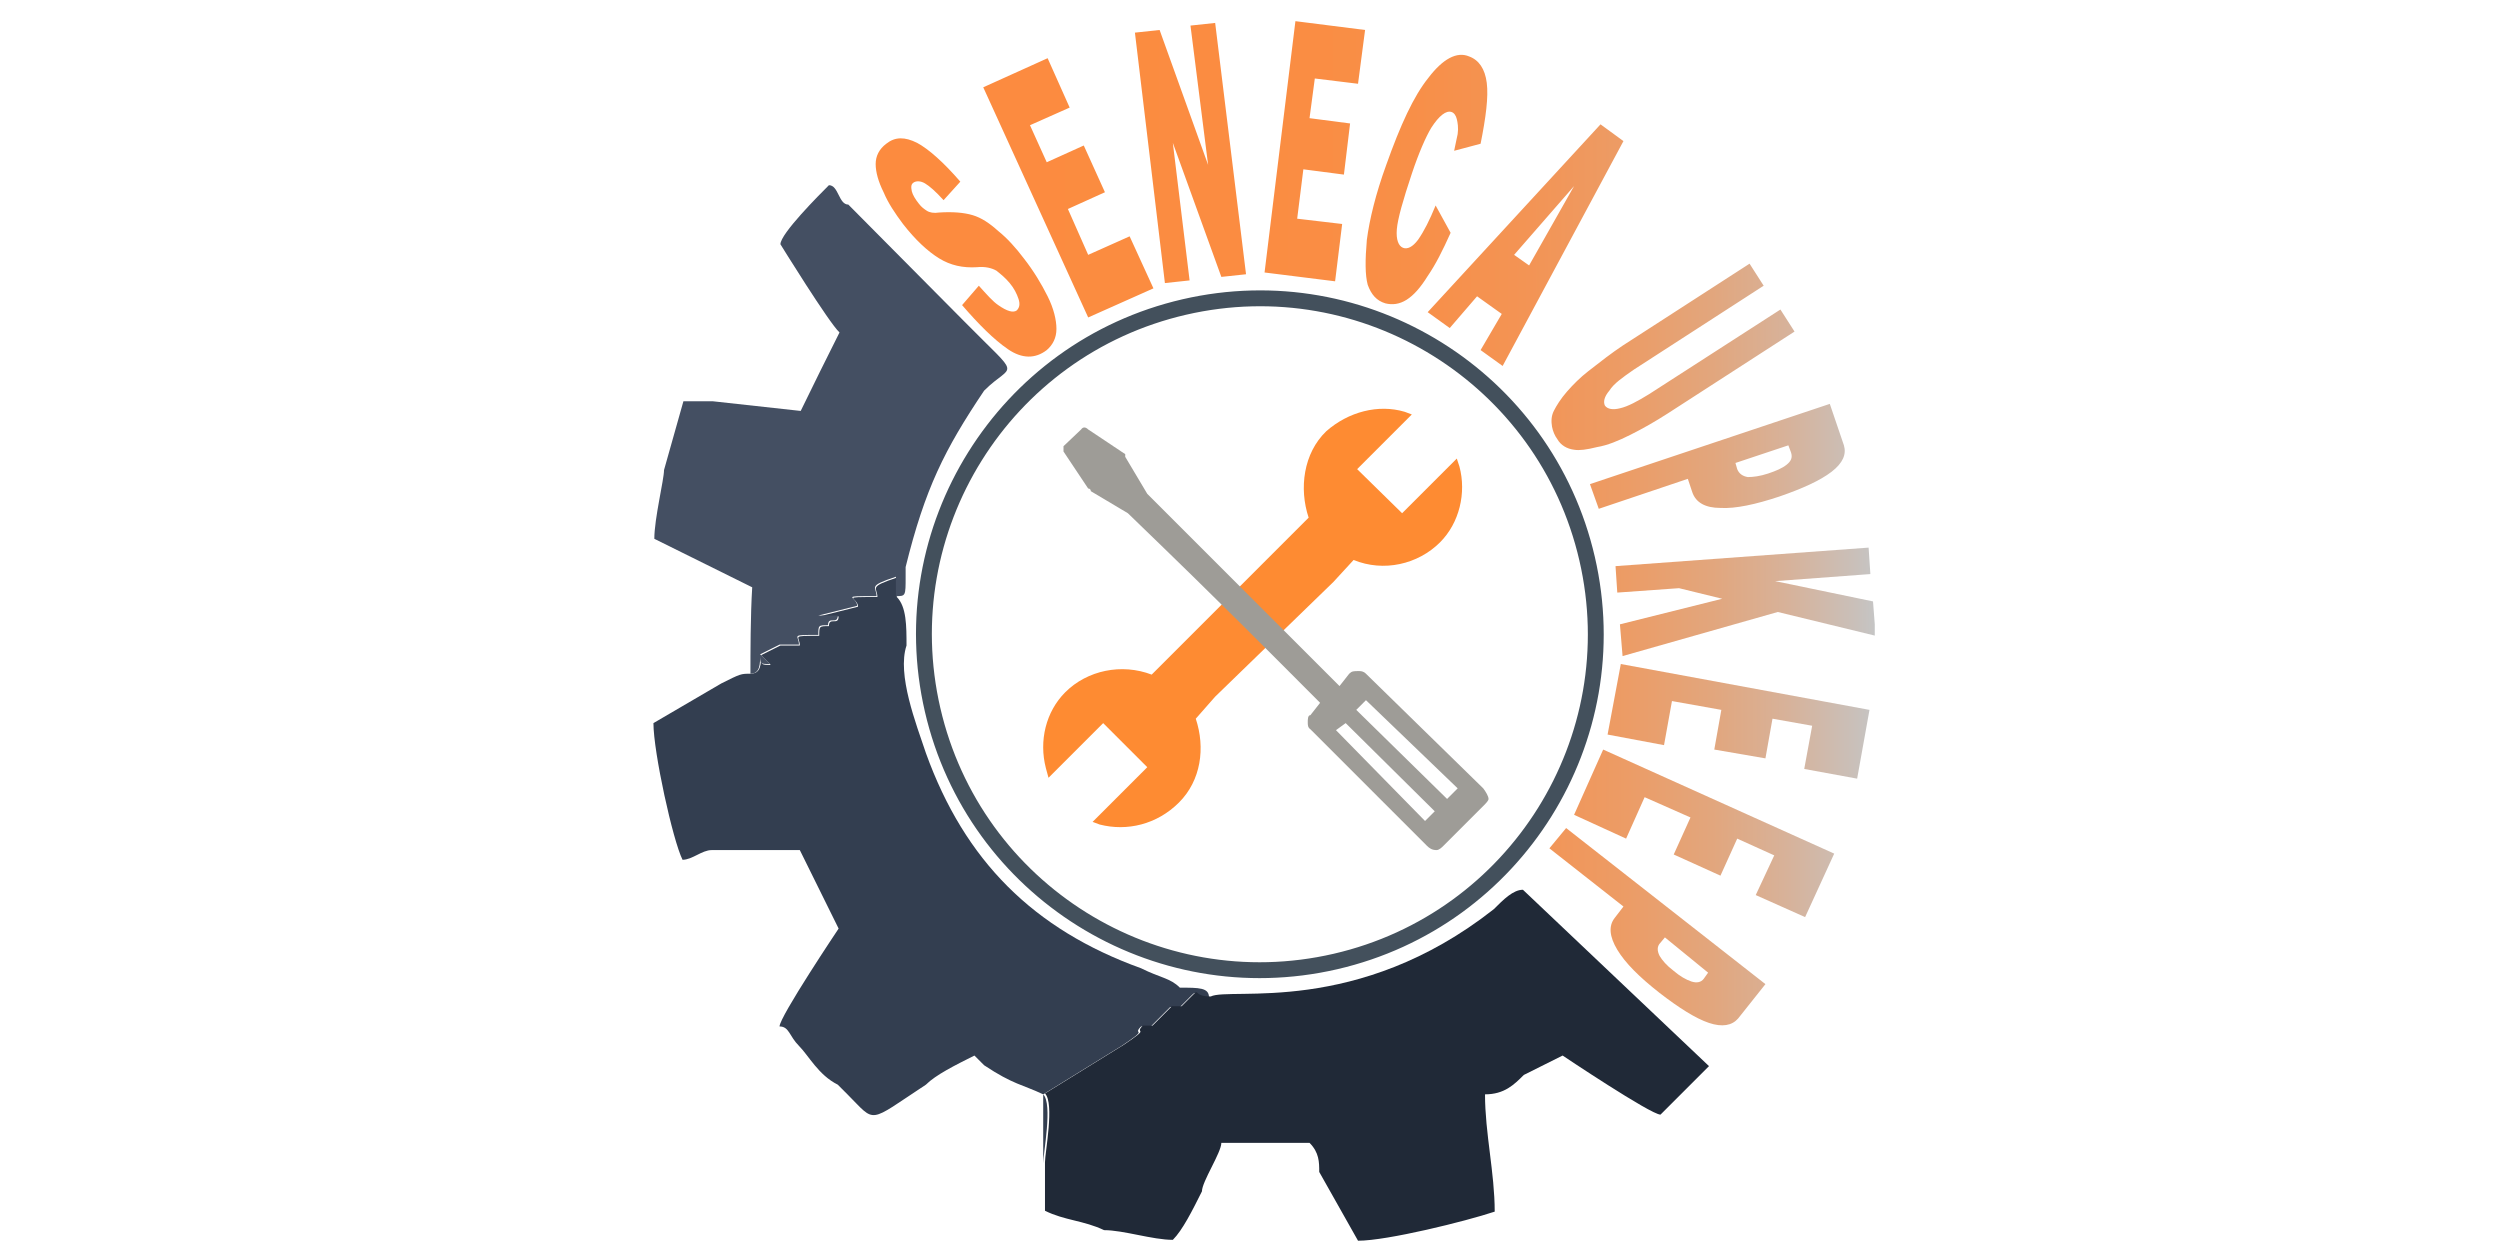 <?xml version="1.0" encoding="utf-8"?>
<!-- Generator: Adobe Illustrator 25.0.0, SVG Export Plug-In . SVG Version: 6.00 Build 0)  -->
<svg version="1.1" id="Layer_1" xmlns="http://www.w3.org/2000/svg" xmlns:xlink="http://www.w3.org/1999/xlink" x="0px" y="0px"
	 viewBox="0 0 283.5 141.7" style="enable-background:new 0 0 283.5 141.7;" xml:space="preserve">
<style type="text/css">
	.st0{fill-rule:evenodd;clip-rule:evenodd;fill:#FE8B32;}
	.st1{fill-rule:evenodd;clip-rule:evenodd;fill:#9E9C97;}
	.st2{fill-rule:evenodd;clip-rule:evenodd;fill:#333E50;}
	.st3{fill-rule:evenodd;clip-rule:evenodd;fill:#202937;}
	.st4{fill-rule:evenodd;clip-rule:evenodd;fill:#444F62;}
	.st5{fill:none;stroke:#43505C;stroke-width:1.8;stroke-miterlimit:22.926;}
	.st6{clip-path:url(#SVGID_2_);fill:url(#SVGID_3_);}
</style>
<path class="st0" d="M146.2,60.9L146.2,60.9l2.2-2.2c-1.1-3.3-0.6-7.3,2-9.8c2.5-2.2,5.9-3.1,8.9-2.2l0.8,0.3l-6.2,6.2l5.1,5
	l6.2-6.2l0.3,0.9c0.8,3,0,6.4-2.2,8.6c-2.5,2.5-6.4,3.4-9.8,2l-2.3,2.5L137.8,79l-2.2,2.5c1.1,3.3,0.6,7-1.9,9.5
	c-2.5,2.5-5.9,3.3-9,2.5l-0.8-0.3l6.2-6.2l-5-5l-6.2,6.2l-0.3-1.1c-0.8-3.1,0-6.4,2.2-8.6c2.5-2.5,6.4-3.3,9.8-2l2.2-2.2L146.2,60.9
	z"/>
<path class="st1" d="M154.9,76.4c-0.3-0.3-0.6-0.3-0.8-0.3c-0.6,0-0.8,0-1.1,0.3l-1.1,1.4c-7-7-10.1-10.1-21.8-21.8l-2.5-4.2
	c0-0.3,0-0.3,0-0.3l-4.2-2.8c-0.3-0.3-0.6-0.3-0.8,0l-2,1.9c0,0,0,0.3,0,0.6l2.8,4.2c0.3,0,0.3,0.3,0.3,0.3l4.2,2.5
	c11.5,11.1,15.4,15.1,21.8,21.5l-1.1,1.4c-0.3,0-0.3,0.5-0.3,0.8c0,0.3,0,0.6,0.3,0.8l13.2,13.2c0.3,0.3,0.6,0.5,1.1,0.5
	c0.3,0,0.6-0.3,0.8-0.5l4.5-4.5c0.3-0.3,0.6-0.6,0.6-0.8c0-0.3-0.3-0.8-0.6-1.2L154.9,76.4z M161.6,93.1l-10.1-10.3l1.1-0.8
	L162.7,92L161.6,93.1z M164.1,90.6l-10.3-10.1l1.1-1.1l10.4,10L164.1,90.6z"/>
<path class="st2" d="M85.1,76.4c-1.1,0-1.1,0-3.3,1.1L74.1,82c0,3.3,2.2,13.3,3.3,15.5c1.1,0,2.2-1.1,3.3-1.1h10
	c1.1,2.2,3.3,6.7,4.4,8.9c0,0-6.7,10-6.7,11.1c1.1,0,1.1,1.1,2.2,2.2c1.1,1.1,2.2,3.3,4.4,4.4c0,0,0,0,1.1,1.1
	c3.3,3.3,2.2,3.3,8.9-1.1c1.1-1.1,3.3-2.2,5.5-3.3l1.1,1.1c3.3,2.2,4.4,2.2,6.7,3.3c0,1.1,0,8.9,0,11.1v-1.1c0,0,0,1.1,0,0
	c0-1.1,0-1.1,0-2.2c0-1.1,1.1-6.7,0-7.8l8.9-5.5c3.3-2.2,1.1-1.1,2.2-2.2c1.1,0,0,0,1.1,0l1.1-1.1c0,0,0,0,1.1-1.1c0,0,0,0,1.1,0
	l1.1-1.1c1.1-1.1,0,0,2.2,0c0-1.1-1.1-1.1-3.3-1.1c-1.1-1.1-2.2-1.1-4.4-2.2c-12.2-4.4-20-12.2-24.4-24.4c-1.1-3.3-3.3-8.9-2.2-12.2
	c0-2.2,0-4.4-1.1-5.5v-2.2c-3.3,1.1-2.2,1.1-2.2,2.2c-4.4,0-2.2,0-2.2,1.1l-4.4,1.1c1.1,0,2.2,0,2.2,0c0,1.1-1.1,0-1.1,1.1
	c-1.1,0-1.1,0-1.1,1.1c-3.3,0-2.2,0-2.2,1.1c-1.1,0-1.1,0-2.2,0l-2.2,1.1c0,0,0,0,1.1,1.1c-1.1,0-1.1,0-1.1-1.1
	C86.3,75.3,86.3,76.4,85.1,76.4"/>
<path class="st3" d="M137.3,113c-2.2,0-1.1-1.1-2.2,0l-1.1,1.1c-1.1,0-1.1,0-1.1,0c-1.1,1.1-1.1,1.1-1.1,1.1l-1.1,1.1
	c-1.1,0,0,0-1.1,0c-1.1,1.1,1.1,0-2.2,2.2l-8.9,5.5c1.1,1.1,0,6.7,0,7.8c0,1.1,0,1.1,0,2.2c0,1.1,0,0,0,0v1.1v2.2
	c2.2,1.1,4.4,1.1,6.7,2.2c2.2,0,5.5,1.1,7.8,1.1c1.1-1.1,2.2-3.3,3.3-5.5c0-1.1,2.2-4.4,2.2-5.5h10c1.1,1.1,1.1,2.2,1.1,3.3l4.4,7.8
	c3.3,0,12.2-2.2,15.5-3.3c0-4.4-1.1-8.9-1.1-13.3c2.2,0,3.3-1.1,4.4-2.2l4.4-2.2c0,0,10,6.7,11.1,6.7l5.5-5.5l-21.1-20
	c-1.1,0-2.2,1.1-3.3,2.2C153.9,115.3,139.5,111.9,137.3,113"/>
<path class="st4" d="M85.1,76.4c1.1,0,1.1-1.1,1.1-2.2c0,1.1,0,1.1,1.1,1.1c-1.1-1.1-1.1-1.1-1.1-1.1l2.2-1.1c1.1,0,1.1,0,2.2,0
	c0-1.1-1.1-1.1,2.2-1.1c0-1.1,0-1.1,1.1-1.1c0-1.1,1.1,0,1.1-1.1c0,0-1.1,0-2.2,0l4.4-1.1c0-1.1-2.2-1.1,2.2-1.1
	c0-1.1-1.1-1.1,2.2-2.2v2.2c1.1,0,1.1,0,1.1-2.2v-1.1c2.2-8.9,4.4-13.3,8.9-20c3.3-3.3,4.4-1.1-2.2-7.8L96.2,23.2
	c-1.1,0-1.1-2.2-2.2-2.2c-1.1,1.1-5.5,5.5-5.5,6.7c0,0,5.5,8.9,6.7,10c-2.2,4.4-2.2,4.4-4.4,8.9l-10-1.1c-1.1,0-2.2,0-3.3,0
	l-2.2,7.8c0,1.1-1.1,5.5-1.1,7.8l11.1,5.5C85.1,69.8,85.1,74.2,85.1,76.4"/>
<ellipse transform="matrix(0.974 -0.225 0.225 0.974 -12.517 33.949)" class="st5" cx="142.9" cy="72" rx="38.1" ry="38.1"/>
<g>
	<defs>
		<path id="SVGID_1_" d="M188.8,106.3l-0.5,0.6c-0.4,0.4-0.4,0.9-0.1,1.5c0.3,0.5,0.8,1.1,1.6,1.7c0.7,0.6,1.4,1,2,1.2
			c0.6,0.2,1.1,0.1,1.4-0.3l0.5-0.7L188.8,106.3z M200.2,111.6l-3.1,3.9c-0.7,0.8-1.8,1-3.3,0.5c-1.5-0.5-3.4-1.7-5.6-3.4
			c-2.3-1.8-3.9-3.4-4.8-4.9c-0.9-1.5-1-2.7-0.3-3.6l1-1.3l-8.4-6.6l1.9-2.3L200.2,111.6z M208,96.8l-3.3,7.2l-5.6-2.5l2.1-4.5
			l-4.2-1.9l-1.9,4.2l-5.3-2.4l1.9-4.2l-5.2-2.3l-2.1,4.7l-5.9-2.7l3.3-7.4L208,96.8z M212,80.5l-1.4,7.8l-6-1.1l0.9-4.9l-4.5-0.8
			l-0.8,4.5l-5.8-1l0.8-4.5l-5.6-1l-0.9,5l-6.4-1.2l1.5-8L212,80.5z M211.9,62.1l0.2,3l-10.8,0.8l11.1,2.3l0.3,3.9l-11.1-2.7
			l-17.6,5l-0.3-3.6l11.6-2.9l-4.9-1.2l-7,0.5l-0.2-3L211.9,62.1z M196.8,52.5l0.2,0.7c0.2,0.5,0.6,0.8,1.2,0.9
			c0.6,0,1.4-0.1,2.3-0.4c0.9-0.3,1.6-0.6,2.1-1c0.5-0.4,0.7-0.8,0.5-1.4l-0.3-0.8L196.8,52.5z M207.5,45.8l1.6,4.7
			c0.3,1-0.1,2-1.4,3c-1.3,1-3.3,1.9-5.9,2.8c-2.7,0.9-5,1.4-6.7,1.3c-1.7,0-2.8-0.6-3.2-1.8l-0.5-1.5l-10.1,3.4l-1-2.8L207.5,45.8z
			 M201.9,35.1l1.6,2.5l-14.4,9.3c-1.4,0.9-2.8,1.7-4.2,2.4c-1.4,0.7-2.6,1.2-3.8,1.4c-1.2,0.3-2,0.4-2.6,0.3
			c-0.8-0.1-1.5-0.5-1.9-1.2c-0.3-0.4-0.5-0.9-0.6-1.4c-0.1-0.6-0.1-1.2,0.2-1.8c0.3-0.6,0.8-1.4,1.5-2.2c0.7-0.8,1.5-1.6,2.4-2.3
			c1.4-1.1,2.7-2.1,3.9-2.9l14.4-9.3l1.6,2.5l-14.7,9.5c-1.3,0.9-2.3,1.6-2.8,2.4c-0.6,0.7-0.7,1.3-0.5,1.7c0.3,0.4,0.9,0.5,1.7,0.3
			c0.9-0.2,2-0.8,3.3-1.6L201.9,35.1z M173.4,30.1l5.1-9l-6.8,7.8L173.4,30.1z M170.3,35.6l-2.8-2l-3.1,3.6l-2.5-1.8l19.6-21.3
			l2.6,1.9l-13.7,25.5l-2.5-1.8L170.3,35.6z M162.8,23.3l1.7,3.1c-0.9,2-1.7,3.6-2.6,4.9c-0.8,1.3-1.6,2.2-2.4,2.7
			c-0.8,0.5-1.6,0.6-2.4,0.4c-1-0.3-1.6-1-2-2.1c-0.3-1.1-0.3-2.8-0.1-5.1c0.3-2.3,1-5.2,2.2-8.5c1.6-4.5,3.1-7.8,4.8-9.9
			c1.6-2.1,3.2-3,4.6-2.4c1.1,0.4,1.8,1.4,2,3c0.2,1.6-0.1,3.9-0.7,6.9l-3,0.8c0.2-0.9,0.3-1.5,0.4-1.9c0.1-0.7,0-1.3-0.1-1.7
			c-0.1-0.4-0.3-0.7-0.6-0.8c-0.6-0.2-1.4,0.4-2.3,1.8c-0.6,1-1.4,2.8-2.2,5.2c-1,3-1.6,5.1-1.7,6.3c-0.1,1.2,0.2,1.9,0.7,2.1
			c0.5,0.2,1.1-0.1,1.7-0.9C161.5,26.2,162.1,25,162.8,23.3z M146.9,2.4l7.9,1L154,9.5l-4.9-0.6l-0.6,4.5l4.6,0.6l-0.7,5.8l-4.6-0.6
			l-0.7,5.6l5.1,0.6l-0.8,6.5l-8-1L146.9,2.4z M128.7,3.7l2.8-0.3l5.5,15.3l-2-15.8l2.8-0.3l3.5,28.5l-2.8,0.3L133,16.2l1.9,15.6
			l-2.8,0.3L128.7,3.7z M111.5,9.9l7.3-3.3l2.5,5.6l-4.5,2l1.9,4.2l4.2-1.9l2.4,5.3l-4.2,1.9l2.3,5.2l4.7-2.1l2.7,5.9l-7.4,3.3
			L111.5,9.9z M109.1,34.6l1.9-2.2c0.9,1,1.6,1.8,2.2,2.2c1,0.7,1.7,0.9,2.1,0.6c0.3-0.3,0.4-0.7,0.2-1.3c-0.2-0.6-0.5-1.2-1-1.8
			c-0.5-0.6-1-1-1.5-1.4c-0.5-0.3-1.3-0.5-2.2-0.4c-1.6,0.1-3-0.2-4.3-1c-1.3-0.8-2.7-2.1-4.1-3.9c-0.9-1.2-1.7-2.4-2.2-3.6
			c-0.6-1.2-0.9-2.3-0.9-3.2c0-0.9,0.4-1.7,1.2-2.3c1-0.8,2.1-0.8,3.5-0.1c1.3,0.7,3,2.2,4.9,4.4l-1.9,2.1c-0.9-1-1.6-1.6-2.1-1.9
			c-0.5-0.3-1-0.3-1.3-0.1c-0.3,0.2-0.3,0.5-0.2,1c0.1,0.4,0.4,0.9,0.8,1.4c0.3,0.4,0.6,0.6,0.9,0.8c0.3,0.2,0.8,0.3,1.4,0.2
			c1.5-0.1,2.8,0,3.8,0.3c1,0.3,1.9,0.9,2.9,1.8c1,0.8,2,1.9,2.9,3.1c1.1,1.4,2,2.9,2.7,4.3c0.7,1.4,1,2.7,1,3.7
			c0,1-0.4,1.8-1.1,2.4c-1.3,1-2.8,1-4.4-0.1C112.7,38.5,111,36.8,109.1,34.6z"/>
	</defs>
	<clipPath id="SVGID_2_">
		<use xlink:href="#SVGID_1_"  style="overflow:visible;"/>
	</clipPath>
	<linearGradient id="SVGID_3_" gradientUnits="userSpaceOnUse" x1="99.309" y1="59.439" x2="212.633" y2="59.439">
		<stop  offset="0" style="stop-color:#FC8B3F"/>
		<stop  offset="0.378" style="stop-color:#FB8C41"/>
		<stop  offset="0.537" style="stop-color:#F88F48"/>
		<stop  offset="0.655" style="stop-color:#F39455"/>
		<stop  offset="0.752" style="stop-color:#EC9C66"/>
		<stop  offset="0.837" style="stop-color:#E2A67D"/>
		<stop  offset="0.913" style="stop-color:#D7B29A"/>
		<stop  offset="0.981" style="stop-color:#C9C0BA"/>
		<stop  offset="1" style="stop-color:#C5C5C5"/>
	</linearGradient>
	<rect x="99.3" y="2.4" class="st6" width="113.3" height="114"/>
</g>
</svg>

